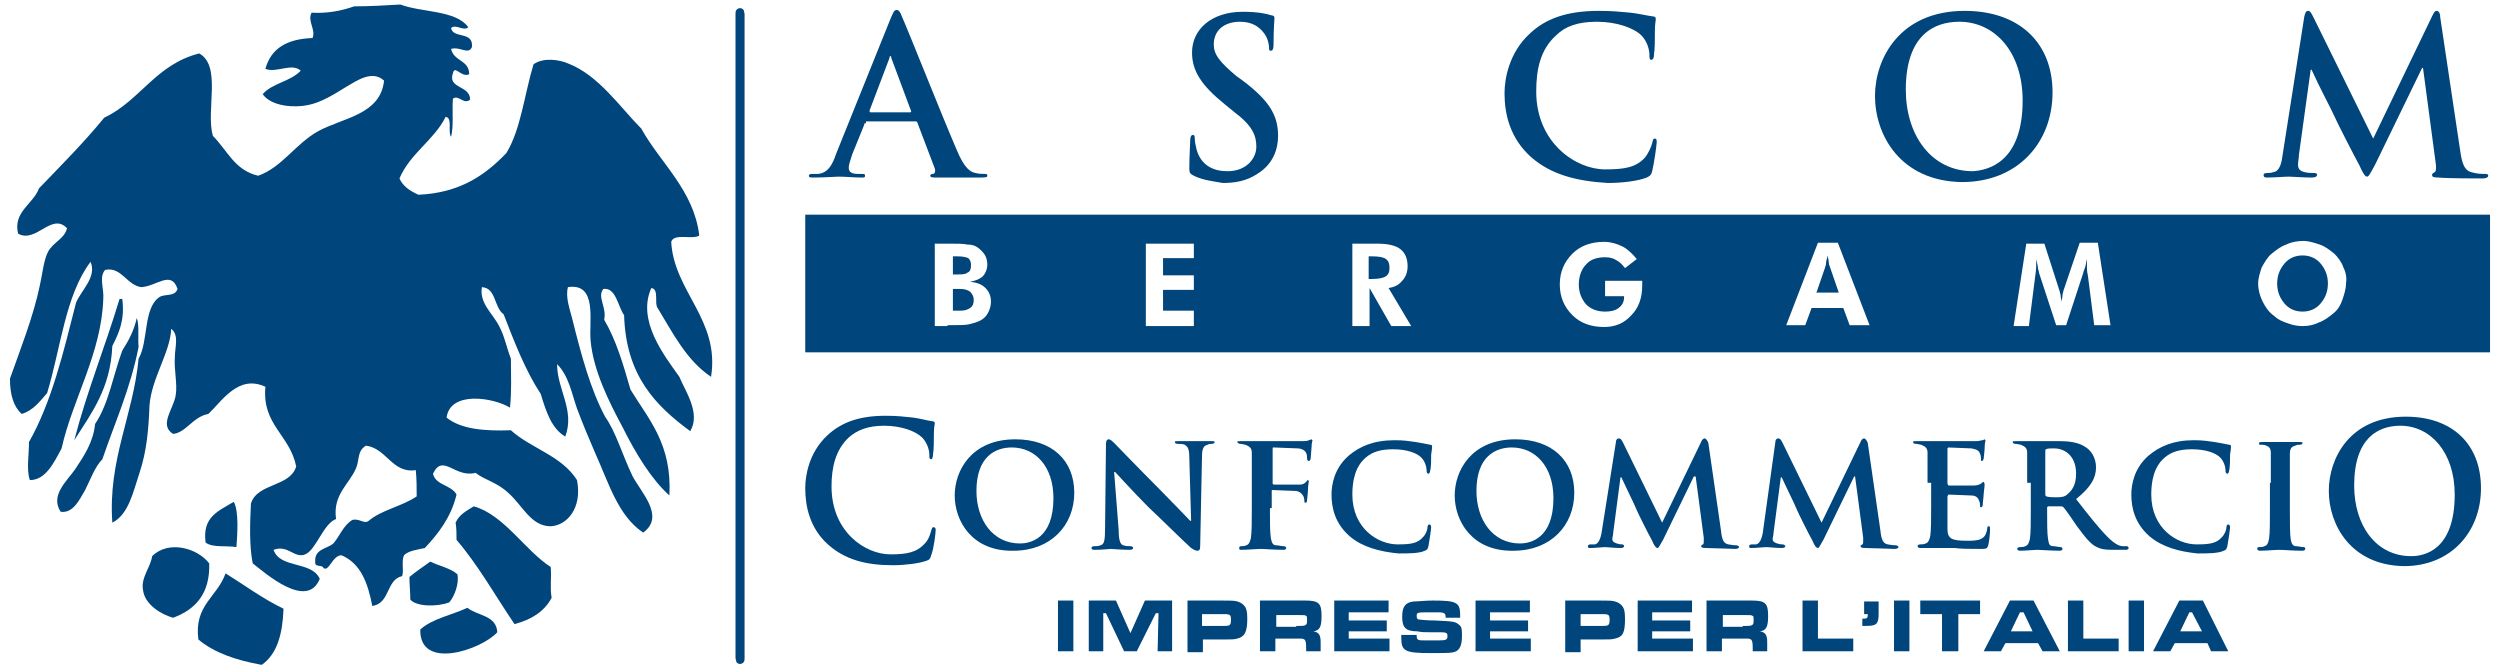 <?xml version="1.0" encoding="UTF-8"?>
<!-- Generator: Adobe Illustrator 25.0.0, SVG Export Plug-In . SVG Version: 6.00 Build 0)  -->
<svg xmlns="http://www.w3.org/2000/svg" xmlns:xlink="http://www.w3.org/1999/xlink" version="1.1" id="Livello_1" x="0px" y="0px" viewBox="0 0 276 74" style="enable-background:new 0 0 276 74;" xml:space="preserve">
<style type="text/css">
	.st0{fill:#00457C;}
	.st1{fill-rule:evenodd;clip-rule:evenodd;fill:#00457C;}
</style>
<g>
	<g>
		<path class="st0" d="M81.7,1.6h-0.5v71c0,0.2,0.1,0.4,0.1,0.5c0.1,0.1,0.2,0.2,0.4,0.2s0.3-0.1,0.4-0.2c0.1-0.1,0.1-0.3,0.1-0.5    v-71c0-0.2-0.1-0.4-0.1-0.5c-0.1-0.1-0.2-0.2-0.4-0.2s-0.3,0.1-0.4,0.2c-0.1,0.1-0.1,0.3-0.1,0.5H81.7h-0.5v71    c0,0.2,0.1,0.4,0.1,0.5c0.1,0.1,0.2,0.2,0.4,0.2s0.3-0.1,0.4-0.2c0.1-0.1,0.1-0.3,0.1-0.5v-71c0-0.2-0.1-0.4-0.1-0.5    c-0.1-0.1-0.2-0.2-0.4-0.2s-0.3,0.1-0.4,0.2c-0.1,0.1-0.1,0.3-0.1,0.5H81.7z"></path>
		<path class="st1" d="M8.2,48.6c1.9-3,4-5.7,4.2-10.4c0.7-1.4,1.4-2.8,1.1-5.2L13.2,33C11.6,38.3,9.6,43.2,8.2,48.6 M13.5,38.7    c-1,2.7-1.5,5.9-3,8.1c-0.2,2-1.2,3.5-2.2,5c-0.9,1.3-2.8,2.9-1.6,4.7c1.4,0.2,2.1-1.4,2.7-2.4c0.6-1.2,1.1-2.6,1.9-3.4    c1.4-4.1,3.1-7.8,4-12.4c-0.1-1,0.1-2.4-0.2-3.2C14.8,36.5,14.2,37.6,13.5,38.7"></path>
		<path class="st1" d="M39.1,0.7c1.7,0,3.4-0.1,5.1-0.2c2.4,0.9,6.1,0.6,7.5,2.5c-0.5,0.5-1.4-0.4-1.9,0.1c0.2,1.2,2.5,0.3,2.3,2.1    c-0.4,0.9-1.3-0.1-2.3,0.2c0.3,1.4,2,1.2,2,2.8c-0.9,0.4-1.6-1.1-1.8-0.1c-0.6,1.7,1.9,1.3,1.9,2.9c-0.7,0.6-1.3-0.6-1.9-0.1    c-0.1,1.4,0.1,3-0.2,4.2c-0.4-0.5,0.2-2.1-0.6-2.2c-1.3,2.6-3.9,4-5.1,6.8c0.4,0.9,1.2,1.4,2.1,1.8c4.6-0.2,7.4-2.2,9.7-4.6    c1.6-2.6,2-6.5,3-9.8c1.1-0.8,2.9-0.5,3.8-0.1c3.4,1.3,5.8,4.9,8.1,7.2c2.1,3.8,5.8,6.8,6.4,11.8c-0.7,0.5-2.8-0.3-3.1,0.7    c0.3,5.5,5.4,8.6,4.4,14.9c-2.7-1.8-4.2-4.8-5.9-7.6c-0.4-0.5,0.2-2.1-0.7-2.2c-1.6,3.6,1.4,7.4,3.1,9.8c0.6,1.5,2.4,4,1.2,6    c-3.8-2.8-7.1-6.1-7.3-12.8c-0.7-1-0.9-3.1-2.3-2.9c-0.7,0.9,0.4,2,0.1,3.4c1.3,2.2,2.1,4.9,2.9,7.7c2,3.3,4.6,6,4.3,11.7    c-2-1.8-3.7-4.6-5.2-7.6c-1.5-2.8-3.2-6.2-3.5-9.5c-0.2-2.1,0.8-6.4-2.5-5.9c-0.3,1.1,0.2,2.4,0.5,3.6c1,4,2,7.7,3.6,10.7    c1.2,1.7,1.9,4.2,3,6.5c0.9,1.8,3.7,4.5,1.2,6.3c-2.8-1.9-3.8-5.5-5.3-8.8c-0.7-1.6-1.4-3.3-2-4.9c-0.6-1.7-0.9-3.6-2.2-4.9    c0,2.8,2,5.1,0.9,8c-1.5-0.9-2.1-2.7-2.7-4.7c-1.7-2.6-2.9-5.7-4.1-8.8c-1.1-0.8-0.8-2.9-2.4-3c-0.3,1.8,1.2,2.9,1.9,4.3    c0.6,1.1,0.8,2.3,1.3,3.6c0,2.1,0.1,3.4-0.1,5.4c-1.8-1.1-6.6-1.9-7,1.1c1.6,1.3,4.2,1.5,7.1,1.4c2.2,2,5.6,2.8,7.3,5.5    c0.6,3.1-1.1,5-2.9,5.1c-2.2,0-3.1-2.3-4.7-3.7c-1.3-1.2-2.6-1.4-3.6-2.2c-2.3,0.6-3.6-2.2-4.7,0.1c0.3,1.3,2,1.2,2.6,2.3    c-0.6,2.5-2,4.3-3.5,5.9c-0.9,0.2-1.8,0.3-2.3,0.8c-0.3,0.6,0,1.7-0.2,2.3c-1.8,0.4-1.3,3-3.3,3.3c-0.5-2.6-1.3-4.7-3.4-5.6    c-1,0-1.4,1.9-2,1.4c-0.1-0.4-1,0-0.9-0.7c-0.1-1.4,1.3-1.4,2-2c0.7-0.8,1.1-2,2.1-2.6c0.8-0.2,1.3,0.5,1.8,0.1    c1.4-1.2,3.7-1.6,5.3-2.7c0-1,0-1.9-0.1-2.9c-2.6,0.4-3.2-2.4-5.5-2.7c-1,0.6-0.7,1.6-1.1,2.5c-0.7,1.7-2.6,2.9-2.2,5.6    c-1.4,0.5-2.2,3.4-3.4,3.9c-1.2,0.5-1.9-1.1-3.5-0.5c0.7,2.1,4.2,1.2,5.1,3.2c-1.4,3.5-6.1-0.7-7.4-1.7c-0.4-1.9-0.3-4.6-0.2-6.6    c0.7-2.3,4.3-1.8,5-4.1c-0.7-3.5-3.8-4.6-3.4-8.8c-3-1.4-4.8,1.6-6.3,3c-1.7,0.3-2.5,2.1-3.9,2.2c-1.6-1,0.1-2.8,0.3-4.3    c0.2-1.2-0.2-2.8-0.1-4.1c0-1.2,0.5-2.5-0.4-3.2c-0.1,2.6-2.2,5.5-2.4,8.5c-0.1,2.6-0.3,5-1.1,7.4c-0.7,2.1-1.2,4.6-3,5.5    c-0.5-6.9,2.3-11.8,2.9-18.1c1.1-1.9,0.5-5.6,2.3-6.8c0.6-0.4,1.7,0,2-0.9c-0.7-2.1-2.3-0.3-4-0.2c-1.6-0.2-2.2-2.3-4-1.9    c-0.7,0.8-0.1,2.1-0.2,3.2c-0.2,6-3.4,11.1-4.6,16.5C5.9,51.2,5,53,3.3,53c-0.4-1.1-0.1-2.7-0.1-4.2c2.5-4.4,3.8-9.9,5.2-15.4    C9,32,10.7,30.6,10,28.9c-2.8,3.7-3.3,9.6-4.8,14.5c-0.8,0.9-1.5,1.9-2.8,2.3c-0.9-0.8-1.3-2.1-1.3-3.9c1.1-3.1,2.6-6.9,3.3-10.3    c0.3-1.3,0.4-2.7,0.9-3.7c0.6-1.1,1.8-1.4,2.1-2.6C5.7,23.4,4,26.9,2,25.8c-0.6-2.4,1.7-3.3,2.3-5c2.5-2.6,5-5.1,7.2-7.8    c4-1.9,5.7-5.9,10.5-7.1c2.5,1.4,0.7,6.3,1.5,9.1c1.6,1.6,2.4,3.8,5,4.4c2.6-0.9,4.1-3.5,6.6-4.9c2.7-1.5,6.9-1.8,7.3-5.6    c-1.3-1.2-3,0-4.2,0.7c-1.3,0.8-2.7,1.7-4.2,2c-1.4,0.3-4,0.2-5-1.2C30,9.2,32.1,9,33.2,7.8c-1-0.9-2.7,0.3-3.9-0.2    c0.6-2.2,2.3-3.3,5.2-3.4c0.4-0.9-0.6-1.9-0.1-2.8C36.1,1.5,37.7,1.2,39.1,0.7"></path>
		<path class="st1" d="M25.8,55.4c0.6,1,0.4,3.7,0.3,5c-1.1-0.2-2.6,0.1-3.4-0.5C22.3,57,24.2,56.4,25.8,55.4"></path>
		<path class="st1" d="M60.8,62.6c0.1,1.4-0.1,2.2,0.1,3.4c-0.8,1.5-2.2,2.4-4.1,2.9c-2.1-3.1-4-6.5-6.4-9.3c0-0.6,0-1.3-0.1-1.9    c0.4-0.9,1.2-1.3,2-1.8C55.6,56.8,58,60.8,60.8,62.6"></path>
		<path class="st1" d="M23.1,62.2c0.1,3.3-1.5,5.1-4,6c-1.4-0.4-3.1-1.5-3.3-3c-0.3-1.4,0.8-2.5,1-3.8    C18.6,59.6,21.8,60.5,23.1,62.2"></path>
		<path class="st1" d="M50.5,63.4c0.2,1-0.3,2.4-0.9,3.1C48.3,67,46,67,45.3,66.2c0-0.8-0.1-1.7-0.1-2.5c0.7-0.6,1.5-1.1,2.3-1.7    C48.5,62.5,49.7,62.7,50.5,63.4"></path>
		<path class="st1" d="M31.3,67.2c-0.1,2.8-0.7,5-2.4,6.2c-2.8-0.5-5.2-1.3-7-2.8c-0.5-3.8,2.1-4.7,3-7.3C27,64.6,29,66.1,31.3,67.2    "></path>
		<path class="st1" d="M54.9,69.8c-1.7,1.9-8.6,4.3-8.5-0.3c1.3-1.2,3.5-1.6,5.2-2.4C52.7,68,54.8,67.9,54.9,69.8"></path>
		<path class="st0" d="M91.4,60.1c-2-1.8-2.5-4.2-2.5-6.2c0-1.4,0.4-3.9,2.4-5.8c1.5-1.4,3.4-2.2,6.5-2.2c1.3,0,2,0.1,3,0.2    c0.8,0.1,1.4,0.3,2.1,0.4c0.2,0,0.3,0.1,0.3,0.2c0,0.2-0.1,0.4-0.1,1.2c0,0.7,0,1.8-0.1,2.3c0,0.3-0.1,0.5-0.2,0.5    c-0.2,0-0.2-0.2-0.2-0.5c0-0.6-0.3-1.4-0.8-1.9c-0.7-0.7-2.3-1.3-4.2-1.3c-1.8,0-3,0.5-3.9,1.3c-1.5,1.4-1.9,3.4-1.9,5.4    c0,5,3.7,7.5,6.5,7.5c1.8,0,2.9-0.2,3.8-1.2c0.4-0.4,0.6-1,0.7-1.4c0.1-0.3,0.1-0.4,0.3-0.4c0.1,0,0.2,0.1,0.2,0.3    c0,0.3-0.2,2.1-0.5,2.8c-0.1,0.4-0.2,0.5-0.5,0.6c-0.8,0.3-2.4,0.5-3.7,0.5C95.6,62.4,93.3,61.8,91.4,60.1"></path>
		<path class="st0" d="M105.4,54.7c0-2.7,1.8-6.2,6.7-6.2c4,0,6.5,2.3,6.5,5.9c0,3.6-2.6,6.4-6.7,6.4    C107.3,60.9,105.4,57.5,105.4,54.7 M116.3,55c0-3.5-2-5.6-4.6-5.6c-1.8,0-3.9,1-3.9,4.8c0,3.2,1.8,5.8,4.8,5.8    C113.7,60,116.3,59.5,116.3,55"></path>
		<path class="st0" d="M123.5,58.5c0,1.2,0.2,1.6,0.5,1.7c0.3,0.1,0.6,0.1,0.8,0.1c0.2,0,0.3,0.1,0.3,0.2c0,0.1-0.1,0.2-0.4,0.2    c-1,0-1.8-0.1-2.1-0.1c-0.1,0-0.9,0.1-1.7,0.1c-0.2,0-0.4,0-0.4-0.2c0-0.1,0.1-0.2,0.3-0.2c0.2,0,0.5,0,0.7-0.1    c0.4-0.1,0.5-0.5,0.5-1.9l0.1-9.3c0-0.3,0.1-0.5,0.3-0.5c0.2,0,0.4,0.2,0.7,0.5c0.2,0.2,2.6,2.7,4.9,5c1.1,1.1,3.2,3.3,3.4,3.5    h0.1l-0.2-7c0-1-0.2-1.2-0.5-1.4c-0.2-0.1-0.6-0.1-0.8-0.1c-0.2,0-0.3-0.1-0.3-0.2c0-0.1,0.2-0.1,0.4-0.1c0.8,0,1.7,0,2,0    c0.2,0,0.8,0,1.6,0c0.2,0,0.4,0,0.4,0.1c0,0.1-0.1,0.2-0.3,0.2c-0.2,0-0.3,0-0.5,0.1c-0.4,0.1-0.6,0.4-0.6,1.3l-0.2,9.9    c0,0.4-0.1,0.5-0.3,0.5c-0.3,0-0.5-0.2-0.7-0.3c-1-0.9-3-2.9-4.7-4.5c-1.7-1.7-3.4-3.6-3.7-3.9h-0.1L123.5,58.5z"></path>
		<path class="st0" d="M140.2,56.1c0,1.5,0,2.6,0.1,3.3c0.1,0.5,0.2,0.8,0.6,0.8c0.2,0,0.6,0.1,0.8,0.1c0.2,0,0.3,0.1,0.3,0.2    c0,0.1-0.1,0.2-0.3,0.2c-1,0-2.1-0.1-2.6-0.1c-0.4,0-1.4,0.1-2,0.1c-0.2,0-0.3,0-0.3-0.2c0-0.1,0.1-0.2,0.2-0.2    c0.2,0,0.4,0,0.6-0.1c0.3-0.1,0.4-0.4,0.5-0.8c0.1-0.7,0.1-1.8,0.1-3.3v-2.8c0-2.4,0-2.8,0-3.3c0-0.5-0.2-0.7-0.7-0.9    c-0.1,0-0.4-0.1-0.6-0.1c-0.1,0-0.3-0.1-0.3-0.2c0-0.1,0.1-0.1,0.4-0.1c0.8,0,1.8,0,2.3,0c0.6,0,4.1,0,4.5,0c0.3,0,0.5,0,0.7-0.1    l0.3-0.1l0.1,0.1c0,0.1-0.1,0.3-0.1,0.7c0,0.2-0.1,1.1-0.1,1.3c0,0.1-0.1,0.3-0.2,0.3c-0.1,0-0.2-0.1-0.2-0.3c0-0.1,0-0.4-0.1-0.6    c-0.1-0.2-0.4-0.5-1-0.5l-2.6-0.1c-0.1,0-0.1,0-0.1,0.2v3.8l0.1,0.1l2.2,0c0.3,0,0.5,0,0.7,0c0.3,0,0.5-0.1,0.7-0.3    c0.1-0.1,0.1-0.2,0.2-0.2l0.1,0.1c0,0.1-0.1,0.5-0.1,1c0,0.3-0.1,1-0.1,1.1c0,0.1,0,0.3-0.2,0.3c-0.1,0-0.1-0.1-0.1-0.2    c0-0.1,0-0.3-0.1-0.5c-0.1-0.2-0.3-0.5-0.8-0.6c-0.4,0-2.3-0.1-2.6-0.1c-0.1,0-0.1,0-0.1,0.1V56.1z"></path>
		<path class="st0" d="M149,59.2c-1.6-1.4-2-3.1-2-4.6c0-1.1,0.3-2.9,1.9-4.3c1.2-1,2.7-1.7,5.1-1.7c1,0,1.6,0.1,2.3,0.2    c0.6,0.1,1.1,0.2,1.6,0.3c0.2,0,0.2,0.1,0.2,0.2c0,0.1,0,0.3-0.1,0.9c0,0.5,0,1.4-0.1,1.7c0,0.2-0.1,0.4-0.2,0.4    c-0.1,0-0.2-0.1-0.2-0.3c0-0.5-0.2-1.1-0.6-1.5c-0.5-0.5-1.6-0.9-3.1-0.9c-1.4,0-2.3,0.3-3,0.9c-1.2,1-1.5,2.6-1.5,4.1    c0,3.7,2.8,5.5,5,5.5c1.4,0,2.2-0.1,2.8-0.8c0.3-0.3,0.5-0.8,0.5-1.1c0-0.2,0.1-0.3,0.2-0.3c0.1,0,0.2,0.1,0.2,0.3    c0,0.2-0.2,1.6-0.3,2.1c-0.1,0.3-0.1,0.4-0.4,0.5c-0.6,0.3-1.8,0.3-2.9,0.3C152.3,60.9,150.4,60.4,149,59.2"></path>
		<path class="st0" d="M160.6,54.7c0-2.7,1.8-6.2,6.7-6.2c4,0,6.5,2.3,6.5,5.9c0,3.6-2.6,6.4-6.7,6.4    C162.5,60.9,160.6,57.5,160.6,54.7 M171.5,55c0-3.5-2-5.6-4.6-5.6c-1.8,0-3.9,1-3.9,4.8c0,3.2,1.8,5.8,4.8,5.8    C168.9,60,171.5,59.5,171.5,55"></path>
		<path class="st0" d="M178.4,48.8c0-0.3,0.2-0.4,0.3-0.4c0.2,0,0.3,0.1,0.5,0.5l4.3,8.8l4.3-8.9c0.1-0.3,0.3-0.4,0.4-0.4    c0.1,0,0.3,0.2,0.4,0.5l1.4,9.7c0.1,1,0.3,1.4,0.8,1.5c0.5,0.1,0.7,0.1,0.9,0.1c0.1,0,0.3,0.1,0.3,0.2c0,0.1-0.2,0.2-0.4,0.2    c-0.4,0-2.7-0.1-3.3-0.1c-0.4,0-0.5-0.1-0.5-0.2c0-0.1,0.1-0.1,0.2-0.2c0.1,0,0.1-0.2,0.1-0.7l-0.9-6.8H187l-3.4,7    c-0.4,0.7-0.5,0.9-0.6,0.9c-0.2,0-0.4-0.3-0.6-0.8c-0.4-0.7-1.6-3.1-1.8-3.6c-0.1-0.3-1.1-2.3-1.6-3.4h-0.1l-0.8,6.1    c0,0.3-0.1,0.5-0.1,0.7c0,0.3,0.2,0.4,0.5,0.5c0.3,0.1,0.4,0.1,0.6,0.1c0.1,0,0.2,0.1,0.2,0.2c0,0.1-0.1,0.2-0.4,0.2    c-0.7,0-1.4-0.1-1.7-0.1c-0.3,0-1.1,0.1-1.6,0.1c-0.2,0-0.3,0-0.3-0.2c0-0.1,0.1-0.2,0.3-0.2c0.1,0,0.2,0,0.5,0    c0.4-0.1,0.6-0.7,0.7-1.2L178.4,48.8z"></path>
		<path class="st0" d="M196,48.8c0-0.3,0.2-0.4,0.3-0.4c0.2,0,0.3,0.1,0.5,0.5l4.3,8.8l4.3-8.9c0.1-0.3,0.3-0.4,0.4-0.4    c0.1,0,0.3,0.2,0.4,0.5l1.4,9.7c0.1,1,0.3,1.4,0.8,1.5c0.5,0.1,0.7,0.1,0.9,0.1c0.1,0,0.3,0.1,0.3,0.2c0,0.1-0.2,0.2-0.4,0.2    c-0.4,0-2.7-0.1-3.3-0.1c-0.4,0-0.5-0.1-0.5-0.2c0-0.1,0.1-0.1,0.2-0.2c0.1,0,0.1-0.2,0.1-0.7l-0.9-6.8h-0.1l-3.4,7    c-0.4,0.7-0.5,0.9-0.6,0.9c-0.2,0-0.4-0.3-0.6-0.8c-0.4-0.7-1.6-3.1-1.8-3.6c-0.1-0.3-1.1-2.3-1.6-3.4h-0.1l-0.8,6.1    c0,0.3-0.1,0.5-0.1,0.7c0,0.3,0.2,0.4,0.5,0.5c0.3,0.1,0.4,0.1,0.6,0.1c0.1,0,0.3,0.1,0.3,0.2c0,0.1-0.1,0.2-0.4,0.2    c-0.7,0-1.4-0.1-1.7-0.1c-0.3,0-1.1,0.1-1.6,0.1c-0.2,0-0.3,0-0.3-0.2c0-0.1,0.1-0.2,0.3-0.2c0.1,0,0.2,0,0.5,0    c0.4-0.1,0.6-0.7,0.7-1.2L196,48.8z"></path>
		<path class="st0" d="M212.8,53.3c0-2.4,0-2.8,0-3.3c0-0.5-0.2-0.7-0.7-0.9c-0.1,0-0.4-0.1-0.6-0.1c-0.2,0-0.3-0.1-0.3-0.2    c0-0.1,0.1-0.1,0.4-0.1c0.8,0,1.8,0,2.3,0c0.5,0,4,0,4.3,0c0.3,0,0.5-0.1,0.7-0.1l0.2-0.1l0.1,0.1c0,0.1-0.1,0.3-0.1,1    c0,0.2-0.1,0.9-0.1,1c0,0.1-0.1,0.3-0.2,0.3c-0.1,0-0.1-0.1-0.1-0.2c0-0.1,0-0.4-0.1-0.6c-0.1-0.3-0.3-0.5-1-0.6    c-0.3,0-2.2-0.1-2.5-0.1l-0.1,0.1v3.9l0.1,0.2c0.4,0,2.4,0,2.8,0c0.4,0,0.6-0.1,0.8-0.2c0.1-0.1,0.2-0.2,0.3-0.2l0.1,0.2    c0,0.1,0,0.4-0.1,1.1c0,0.3-0.1,0.9-0.1,1.1c0,0.1,0,0.4-0.2,0.4c-0.1,0-0.1-0.1-0.1-0.1c0-0.2,0-0.4-0.1-0.6    c-0.1-0.3-0.3-0.6-0.9-0.6c-0.3,0-2.1-0.1-2.5-0.1l-0.1,0.2v1.3c0,0.5,0,1.9,0,2.3c0,1.1,0.5,1.3,2.2,1.3c0.4,0,1.1,0,1.5-0.2    c0.4-0.2,0.6-0.5,0.7-1.2c0-0.2,0.1-0.2,0.2-0.2c0.1,0,0.1,0.2,0.1,0.4c0,0.4-0.1,1.4-0.2,1.7c-0.1,0.4-0.3,0.4-0.8,0.4    c-1.2,0-2.2,0-2.9-0.1c-0.8,0-1.4,0-1.8,0c-0.2,0-0.5,0-0.9,0c-0.4,0-0.8,0-1.1,0c-0.2,0-0.3-0.1-0.3-0.2c0-0.1,0.1-0.2,0.3-0.2    c0.2,0,0.4,0,0.6-0.1c0.3-0.1,0.4-0.4,0.5-0.8c0.1-0.7,0.1-1.9,0.1-3.3V53.3z"></path>
		<path class="st0" d="M223.8,53.3c0-2.4,0-2.8,0-3.3c0-0.5-0.2-0.7-0.7-0.9c-0.1,0-0.4-0.1-0.6-0.1c-0.2,0-0.3-0.1-0.3-0.2    c0-0.1,0.1-0.1,0.4-0.1c0.8,0,1.8,0,2.2,0c0.5,0,2,0,2.5,0c1,0,2.2,0.1,3,0.7c0.5,0.3,1.1,1.1,1.1,2.2c0,1.2-0.6,2.2-2.2,3.5    c1.4,1.8,2.5,3.2,3.5,4.2c0.9,0.9,1.4,1,1.7,1c0.2,0,0.3,0,0.4,0c0.1,0,0.2,0.1,0.2,0.2c0,0.1-0.1,0.2-0.3,0.2h-1.5    c-0.9,0-1.3-0.1-1.7-0.3c-0.7-0.3-1.3-1.1-2.2-2.3c-0.6-0.9-1.3-1.9-1.5-2.1c-0.1-0.1-0.2-0.1-0.3-0.1l-1.4,0l-0.1,0.1v0.2    c0,1.5,0,2.7,0.1,3.3c0.1,0.5,0.1,0.8,0.6,0.8c0.2,0,0.6,0.1,0.8,0.1c0.1,0,0.2,0.1,0.2,0.2c0,0.1-0.1,0.2-0.3,0.2    c-0.9,0-2.2-0.1-2.5-0.1c-0.3,0-1.3,0.1-1.9,0.1c-0.2,0-0.3-0.1-0.3-0.2c0-0.1,0.1-0.2,0.3-0.2c0.2,0,0.4,0,0.6-0.1    c0.3-0.1,0.4-0.4,0.5-0.8c0.1-0.7,0.1-1.9,0.1-3.3V53.3z M225.8,54.5c0,0.2,0,0.2,0.1,0.3c0.3,0.1,0.8,0.1,1.2,0.1    c0.6,0,0.9-0.1,1.1-0.3c0.5-0.4,1-1,1-2.3c0-2.2-1.5-2.8-2.4-2.8c-0.4,0-0.8,0-0.9,0.1c-0.1,0-0.1,0.1-0.1,0.2V54.5z"></path>
		<path class="st0" d="M237.3,59.2c-1.6-1.4-2-3.1-2-4.6c0-1.1,0.3-2.9,1.9-4.3c1.2-1,2.7-1.7,5-1.7c1,0,1.6,0.1,2.3,0.2    c0.6,0.1,1.1,0.2,1.6,0.3c0.2,0,0.2,0.1,0.2,0.2c0,0.1,0,0.3-0.1,0.9c0,0.5,0,1.4-0.1,1.7c0,0.2-0.1,0.4-0.2,0.4    c-0.1,0-0.2-0.1-0.2-0.3c0-0.5-0.2-1.1-0.6-1.5c-0.5-0.5-1.6-0.9-3.1-0.9c-1.4,0-2.3,0.3-3,0.9c-1.2,1-1.5,2.6-1.5,4.1    c0,3.7,2.8,5.5,5,5.5c1.4,0,2.2-0.1,2.8-0.8c0.3-0.3,0.5-0.8,0.5-1.1c0-0.2,0.1-0.3,0.2-0.3c0.1,0,0.2,0.1,0.2,0.3    c0,0.2-0.2,1.6-0.3,2.1c-0.1,0.3-0.1,0.4-0.4,0.5c-0.6,0.3-1.8,0.3-2.9,0.3C240.6,60.9,238.7,60.4,237.3,59.2"></path>
		<path class="st0" d="M250.7,53.3c0-2.4,0-2.8,0-3.3c0-0.5-0.2-0.7-0.5-0.8c-0.2-0.1-0.4-0.1-0.6-0.1c-0.2,0-0.2,0-0.2-0.2    c0-0.1,0.1-0.1,0.4-0.1c0.6,0,1.7,0,2.1,0c0.4,0,1.4,0,2,0c0.2,0,0.3,0,0.3,0.1c0,0.1-0.1,0.2-0.3,0.2c-0.2,0-0.3,0-0.5,0.1    c-0.4,0.1-0.6,0.3-0.6,0.9c0,0.5,0,0.9,0,3.3v2.8c0,1.5,0,2.8,0.1,3.4c0.1,0.4,0.2,0.7,0.6,0.7c0.2,0,0.6,0.1,0.8,0.1    c0.2,0,0.2,0.1,0.2,0.2c0,0.1-0.1,0.2-0.3,0.2c-1.1,0-2.1-0.1-2.6-0.1c-0.4,0-1.5,0.1-2.1,0.1c-0.2,0-0.3-0.1-0.3-0.2    c0-0.1,0-0.2,0.2-0.2c0.2,0,0.4,0,0.6-0.1c0.3-0.1,0.4-0.3,0.5-0.8c0.1-0.6,0.1-1.9,0.1-3.4V53.3z"></path>
		<path class="st0" d="M257.1,54.2c0-3.6,2.3-8.2,8.5-8.2c5.1,0,8.3,3,8.3,7.9c0,4.8-3.3,8.6-8.5,8.6    C259.5,62.4,257.1,57.9,257.1,54.2 M271,54.6c0-4.7-2.7-7.6-6-7.6c-2.4,0-5.1,1.3-5.1,6.6c0,4.4,2.4,7.8,6.3,7.8    C267.7,61.4,271,60.7,271,54.6"></path>
		<rect x="116.8" y="66.3" class="st0" width="1.7" height="5.6"></rect>
		<polygon class="st0" points="123.2,66.3 124.8,69.9 126.4,66.3 129.4,66.3 129.4,71.9 127.8,71.9 127.9,67.7 127.6,67.7     125.5,71.9 124.1,71.9 122.1,67.7 121.8,67.7 121.8,71.9 120.2,71.9 120.2,66.3   "></polygon>
		<path class="st0" d="M131.1,66.3h3.7c1.2,0,1.4,0,1.8,0.1c0.3,0.1,0.5,0.2,0.7,0.4c0.3,0.3,0.4,0.7,0.4,1.5c0,1.5-0.3,2-1.1,2.2    c-0.4,0.1-0.6,0.1-1.7,0.1h-2.1v1.4h-1.7L131.1,66.3z M134.8,69.1l0.4,0c0.6,0,0.7-0.1,0.7-0.7c0-0.5-0.1-0.6-0.7-0.6l-0.4,0h-2.1    v1.3H134.8z"></path>
		<path class="st0" d="M139.1,66.3h4l1,0c1.5,0,1.8,0.3,1.8,1.7c0,1.2-0.2,1.6-0.9,1.7l-0.1,0l0.1,0c0.6,0.1,0.8,0.4,0.8,1.2V71    c0,0.2,0,0.3,0,0.4v0.5h-1.6v-0.3c0-1-0.1-1.1-0.7-1.1h-0.4h-2.3v1.4h-1.7V66.3z M143.1,69.1l0.4,0c0.7,0,0.8-0.1,0.8-0.6    c0-0.3,0-0.5-0.1-0.5c-0.1-0.1-0.2-0.1-1-0.1h-2.3v1.3H143.1z"></path>
		<polygon class="st0" points="153.3,66.3 153.3,67.6 148.9,67.6 148.9,68.5 153.1,68.5 153.1,69.7 148.9,69.7 148.9,70.5     153.4,70.5 153.4,71.9 147.3,71.9 147.3,66.3   "></polygon>
		<path class="st0" d="M156.4,70.1c0,0.6,0.1,0.6,1,0.6l0.7,0l0.8,0c0.8,0,0.9-0.1,0.9-0.5c0-0.3-0.1-0.4-0.8-0.4    c-0.2,0-0.6,0-1.2,0c-0.5,0-0.9,0-1.3-0.1c-1.3,0-1.7-0.4-1.7-1.6c0-1.2,0.4-1.6,1.3-1.7c0.5,0,1.2-0.1,2.1-0.1c2.6,0,3,0.2,3,1.6    v0.3h-1.6c0-0.5-0.1-0.6-0.9-0.6l-0.7,0h-0.1c-1.4,0-1.5,0-1.5,0.4c0,0.3,0.1,0.4,0.3,0.4c0.2,0,0.6,0.1,1.7,0.1    c2,0.1,2.3,0.1,2.7,0.5c0.3,0.2,0.3,0.6,0.3,1.2c0,0.7-0.1,1.1-0.3,1.4c-0.4,0.5-0.7,0.5-3.1,0.5c-2.9,0-3.3-0.2-3.3-1.7v-0.3    H156.4z"></path>
		<polygon class="st0" points="168.9,66.3 168.9,67.6 164.5,67.6 164.5,68.5 168.7,68.5 168.7,69.7 164.5,69.7 164.5,70.5 169,70.5     169,71.9 162.9,71.9 162.9,66.3   "></polygon>
		<path class="st0" d="M172.8,66.3h3.7c1.2,0,1.4,0,1.8,0.1c0.3,0.1,0.5,0.2,0.7,0.4c0.3,0.3,0.4,0.7,0.4,1.5c0,1.5-0.2,2-1.1,2.2    c-0.4,0.1-0.6,0.1-1.7,0.1h-2.1v1.4h-1.7L172.8,66.3z M176.6,69.1l0.4,0c0.6,0,0.7-0.1,0.7-0.7c0-0.5-0.1-0.6-0.7-0.6l-0.4,0h-2.1    v1.3H176.6z"></path>
		<polygon class="st0" points="186.8,66.3 186.8,67.6 182.4,67.6 182.4,68.5 186.6,68.5 186.6,69.7 182.4,69.7 182.4,70.5     186.9,70.5 186.9,71.9 180.8,71.9 180.8,66.3   "></polygon>
		<path class="st0" d="M188.4,66.3h4l1,0c1.5,0,1.8,0.3,1.8,1.7c0,1.2-0.2,1.6-0.9,1.7l-0.1,0l0.1,0c0.6,0.1,0.8,0.4,0.8,1.2V71    c0,0.2,0,0.3,0,0.4v0.5h-1.6v-0.3c0-1-0.1-1.1-0.7-1.1h-0.4h-2.3v1.4h-1.7V66.3z M192.4,69.1l0.4,0c0.7,0,0.8-0.1,0.8-0.6    c0-0.3,0-0.5-0.1-0.5c-0.1-0.1-0.3-0.1-1-0.1h-2.3v1.3H192.4z"></path>
		<polygon class="st0" points="200.7,66.3 200.7,70.5 204.6,70.5 204.6,71.9 199,71.9 199,66.3   "></polygon>
		<path class="st0" d="M207.4,66.3v1.4c0,1.2-0.2,1.4-1.4,1.4c-0.1,0-0.2,0-0.4,0v-0.8h0.1h0.1c0.3,0,0.4-0.1,0.4-0.4v-0.1h-0.4    v-1.4H207.4z"></path>
		<rect x="209.1" y="66.3" class="st0" width="1.7" height="5.6"></rect>
		<polygon class="st0" points="218.6,66.3 218.6,67.8 216.2,67.8 216.2,71.9 214.4,71.9 214.4,67.8 212,67.8 212,66.3   "></polygon>
		<path class="st0" d="M225,71h-3.6l-0.5,0.9H219l2.9-5.6h2.6l2.9,5.6h-1.9L225,71z M223.4,67.6H223l-1,2.1h2.4L223.4,67.6z"></path>
		<polygon class="st0" points="230,66.3 230,70.5 233.9,70.5 233.9,71.9 228.3,71.9 228.3,66.3   "></polygon>
		<rect x="235" y="66.3" class="st0" width="1.7" height="5.6"></rect>
		<path class="st0" d="M243.7,71h-3.6l-0.5,0.9h-1.9l2.9-5.6h2.6l2.8,5.6h-1.9L243.7,71z M242,67.6h-0.3l-1,2.1h2.4L242,67.6z"></path>
	</g>
	<g>
		<path class="st0" d="M95.6,13.6c-0.1,0-0.2,0-0.2,0.2L94.1,17c-0.2,0.6-0.4,1.2-0.4,1.5c0,0.4,0.2,0.7,1,0.7h0.4    c0.3,0,0.4,0,0.4,0.2c0,0.2-0.1,0.2-0.4,0.2c-0.8,0-1.8-0.1-2.5-0.1c-0.3,0-1.6,0.1-2.8,0.1c-0.3,0-0.5,0-0.5-0.2    c0-0.1,0.1-0.2,0.3-0.2c0.2,0,0.6,0,0.7,0c1.1-0.1,1.6-1,2-2.2l6-14.9c0.3-0.7,0.4-1,0.7-1c0.2,0,0.4,0.2,0.6,0.8    c0.6,1.3,4.4,10.9,6,14.6c0.9,2.2,1.6,2.5,2.1,2.6c0.4,0.1,0.7,0.1,1,0.1c0.2,0,0.3,0,0.3,0.2c0,0.2-0.2,0.2-1.1,0.2    c-0.9,0-2.6,0-4.5,0c-0.4,0-0.7,0-0.7-0.2c0-0.1,0.1-0.2,0.3-0.2c0.2,0,0.3-0.3,0.2-0.6l-1.9-5c0-0.1-0.1-0.2-0.2-0.2H95.6z     M100.5,12.4c0.1,0,0.1-0.1,0.1-0.1l-2.2-5.9c0-0.1,0-0.2-0.1-0.2c-0.1,0-0.1,0.1-0.1,0.2L96,12.2c0,0.1,0,0.2,0.1,0.2H100.5z"></path>
		<path class="st0" d="M131.8,19.4c-0.4-0.2-0.5-0.3-0.5-0.8c0-1.3,0.1-2.8,0.1-3.1c0-0.4,0.1-0.6,0.3-0.6c0.2,0,0.2,0.2,0.2,0.4    c0,0.3,0.1,0.8,0.2,1.2c0.5,1.8,1.9,2.4,3.4,2.4c2.2,0,3.2-1.5,3.2-2.7c0-1.2-0.4-2.3-2.4-3.8l-1.1-0.9c-2.6-2.1-3.6-3.7-3.6-5.7    c0-2.6,2.2-4.5,5.6-4.5c1.6,0,2.6,0.2,3.2,0.4c0.2,0,0.3,0.1,0.3,0.3c0,0.3-0.1,1-0.1,2.9c0,0.5-0.1,0.7-0.3,0.7    c-0.2,0-0.2-0.1-0.2-0.4c0-0.2-0.1-1-0.6-1.6c-0.4-0.5-1.1-1.2-2.6-1.2c-1.8,0-2.9,1-2.9,2.5c0,1.1,0.6,1.9,2.5,3.5l0.7,0.5    c2.9,2.2,3.9,3.8,3.9,6.1c0,1.4-0.5,3.1-2.3,4.2c-1.2,0.8-2.5,1-3.8,1C133.9,20,132.8,19.9,131.8,19.4z"></path>
		<path class="st0" d="M169.1,17.4c-2.4-2.1-3-4.8-3-7.1c0-1.6,0.5-4.5,2.8-6.6c1.7-1.6,4-2.5,7.6-2.5c1.5,0,2.4,0.1,3.5,0.2    c0.9,0.1,1.7,0.3,2.4,0.4c0.3,0,0.4,0.1,0.4,0.3c0,0.2-0.1,0.5-0.1,1.3c0,0.8,0,2.1-0.1,2.6c0,0.4-0.1,0.6-0.3,0.6    c-0.2,0-0.2-0.2-0.2-0.5c0-0.7-0.3-1.6-0.9-2.2c-0.8-0.8-2.7-1.5-4.9-1.5c-2.1,0-3.5,0.5-4.5,1.5c-1.8,1.6-2.2,3.9-2.2,6.2    c0,5.7,4.4,8.6,7.6,8.6c2.1,0,3.4-0.2,4.4-1.3c0.4-0.5,0.7-1.2,0.8-1.6c0.1-0.4,0.1-0.5,0.3-0.5c0.2,0,0.2,0.2,0.2,0.4    c0,0.3-0.3,2.4-0.5,3.2c-0.1,0.4-0.2,0.5-0.6,0.7c-1,0.4-2.8,0.6-4.3,0.6C174.1,20,171.3,19.3,169.1,17.4z"></path>
		<path class="st0" d="M207,10.6c0-4.1,2.7-9.4,9.9-9.4c6,0,9.7,3.5,9.7,9c0,5.5-3.8,9.9-10,9.9C209.8,20,207,14.9,207,10.6z     M223.3,11.1c0-5.4-3.1-8.7-7-8.7c-2.8,0-5.9,1.5-5.9,7.5c0,5,2.8,9,7.4,9C219.4,18.8,223.3,18,223.3,11.1z"></path>
		<path class="st0" d="M254.4,1.8c0.1-0.4,0.2-0.6,0.4-0.6c0.2,0,0.3,0.1,0.6,0.7l6.6,13.4l6.5-13.5c0.2-0.4,0.3-0.6,0.5-0.6    s0.4,0.2,0.4,0.7l2.2,14.7c0.2,1.5,0.5,2.2,1.2,2.4c0.7,0.2,1.2,0.2,1.5,0.2c0.2,0,0.4,0,0.4,0.2c0,0.2-0.3,0.3-0.6,0.3    c-0.6,0-3.9,0-4.9-0.1c-0.6,0-0.7-0.1-0.7-0.3c0-0.1,0.1-0.2,0.3-0.3c0.1,0,0.2-0.4,0.1-1l-1.4-10.5h-0.1l-5.2,10.7    c-0.6,1.1-0.7,1.3-0.9,1.3c-0.2,0-0.5-0.5-0.8-1.2c-0.6-1.1-2.5-4.8-2.8-5.5c-0.2-0.5-1.7-3.3-2.5-5.1h-0.1l-1.3,9.4    c0,0.4-0.1,0.7-0.1,1.1c0,0.5,0.3,0.7,0.7,0.8c0.4,0.1,0.8,0.1,1,0.1c0.2,0,0.4,0,0.4,0.2c0,0.2-0.2,0.3-0.6,0.3    c-1,0-2.1-0.1-2.5-0.1c-0.5,0-1.6,0.1-2.4,0.1c-0.2,0-0.4,0-0.4-0.3c0-0.1,0.1-0.2,0.4-0.2c0.2,0,0.4,0,0.7-0.1    c0.7-0.1,0.9-1.1,1-1.9L254.4,1.8z"></path>
	</g>
	<path class="st1" d="M274.9,38.9h-186V23.7h186V38.9z M104.6,35.9h0.2c1,0,1.8,0,2.2-0.1c0.4-0.1,0.8-0.2,1.2-0.4   c0.4-0.2,0.7-0.5,0.9-0.9c0.2-0.4,0.3-0.8,0.3-1.2c0-0.6-0.2-1.1-0.6-1.5c-0.4-0.4-0.9-0.6-1.7-0.7c0.6-0.1,1.1-0.3,1.4-0.6   c0.3-0.3,0.5-0.8,0.5-1.3c0-0.4-0.1-0.8-0.3-1.1c-0.2-0.3-0.5-0.6-0.8-0.8c-0.3-0.2-0.6-0.3-1.1-0.3c-0.4-0.1-1.1-0.1-1.9-0.1h-1.7   v9.1H104.6z M105.2,28.3h0.5c0.6,0,1,0.1,1.2,0.2c0.2,0.2,0.3,0.4,0.3,0.8c0,0.4-0.1,0.7-0.4,0.8c-0.2,0.2-0.7,0.2-1.2,0.2h-0.4   V28.3z M105.2,31.9h0.8c0.5,0,0.8,0.1,1.1,0.3c0.2,0.2,0.4,0.5,0.4,0.9c0,0.4-0.1,0.7-0.4,0.9c-0.3,0.2-0.6,0.3-1.1,0.3h-0.8V31.9z    M131.8,35.9v-1.6h-3.4V32h3.4v-1.6h-3.4v-1.9h3.4v-1.6h-5.3v9.1H131.8z M153.3,31.8c0.6-0.1,1.1-0.3,1.5-0.8   c0.4-0.4,0.6-1,0.6-1.6c0-0.9-0.3-1.5-0.8-1.9c-0.5-0.4-1.4-0.6-2.5-0.6h-2.8v9.1h1.9v-4.2l2.4,4.2h2.2L153.3,31.8z M151.2,28.3   h0.3c0.7,0,1.3,0.1,1.5,0.3c0.3,0.2,0.4,0.5,0.4,1c0,0.4-0.1,0.7-0.4,0.9c-0.3,0.2-0.8,0.3-1.6,0.3h-0.3V28.3z M177.1,32.7h2.2v0.1   c0,0.5-0.2,0.9-0.6,1.2c-0.4,0.3-0.9,0.4-1.5,0.4c-0.9,0-1.6-0.3-2.1-0.8c-0.5-0.6-0.8-1.3-0.8-2.2c0-0.9,0.3-1.7,0.8-2.2   c0.5-0.6,1.3-0.8,2.1-0.8c0.5,0,0.9,0.1,1.2,0.3c0.4,0.2,0.7,0.5,1,0.9l1.3-1c-0.5-0.6-1-1.1-1.6-1.4c-0.6-0.3-1.3-0.5-2-0.5   c-1.4,0-2.6,0.4-3.5,1.3c-0.9,0.9-1.4,2-1.4,3.4c0,1.4,0.5,2.5,1.4,3.4c0.9,0.9,2.1,1.3,3.5,1.3c1.2,0,2.2-0.4,3-1.3   c0.8-0.8,1.2-1.9,1.2-3.3c0-0.1,0-0.2,0-0.3c0-0.1,0-0.1,0-0.2h-4.1V32.7z M199.3,35.9L200,34h3.5l0.7,1.9h2.2l-3.5-9.1h-2.2   l-3.5,9.1H199.3z M200.5,32.4l1-2.9c0-0.1,0.1-0.2,0.1-0.5c0-0.2,0.1-0.5,0.2-0.8c0,0.3,0.1,0.6,0.1,0.8c0,0.2,0.1,0.4,0.1,0.4   l1,2.9H200.5z M224,35.9l0.7-5.5l0,0c0.1-0.6,0.1-1.1,0.1-1.5v-0.3c0.1,0.5,0.2,0.8,0.2,1.1c0.1,0.2,0.1,0.4,0.1,0.4l1.9,5.8h1.1   l1.9-5.8c0-0.1,0.1-0.3,0.2-0.6s0.1-0.6,0.2-0.9c0,0,0,0.1,0,0.1c0,0,0,0.1,0,0.2c0,0.2,0,0.4,0,0.6c0,0.2,0,0.5,0.1,0.9l0.7,5.5   h1.8l-1.4-9.1h-2l-1.8,5.3c0,0.1-0.1,0.3-0.1,0.5c0,0.2-0.1,0.5-0.1,0.8c0-0.3-0.1-0.5-0.1-0.7c0-0.2-0.1-0.4-0.1-0.5l-1.7-5.3h-2   l-1.4,9.1H224z M258.7,29.5c-0.2-0.6-0.6-1.1-1-1.5c-0.5-0.4-1-0.8-1.6-1c-0.6-0.2-1.2-0.4-1.8-0.4c-0.6,0-1.3,0.1-1.9,0.4   c-0.6,0.2-1.1,0.6-1.6,1c-0.5,0.4-0.8,1-1.1,1.5c-0.2,0.6-0.4,1.2-0.4,1.8c0,0.7,0.2,1.4,0.5,2c0.3,0.6,0.7,1.2,1.3,1.6   c0.4,0.4,0.9,0.6,1.5,0.8c0.5,0.2,1.1,0.3,1.6,0.3c0.6,0,1.2-0.1,1.8-0.4c0.6-0.2,1.1-0.6,1.6-1c0.5-0.4,0.8-0.9,1-1.5   c0.2-0.6,0.4-1.2,0.4-1.8C259.1,30.7,259,30.1,258.7,29.5z M252.2,33.5c-0.5-0.6-0.8-1.3-0.8-2.2c0-0.9,0.3-1.6,0.8-2.2   c0.5-0.6,1.2-0.9,2-0.9c0.8,0,1.5,0.3,2,0.9c0.5,0.6,0.8,1.3,0.8,2.2c0,0.9-0.3,1.6-0.8,2.2c-0.5,0.6-1.2,0.9-2,0.9   C253.4,34.4,252.7,34.1,252.2,33.5z"></path>
</g>
</svg>
